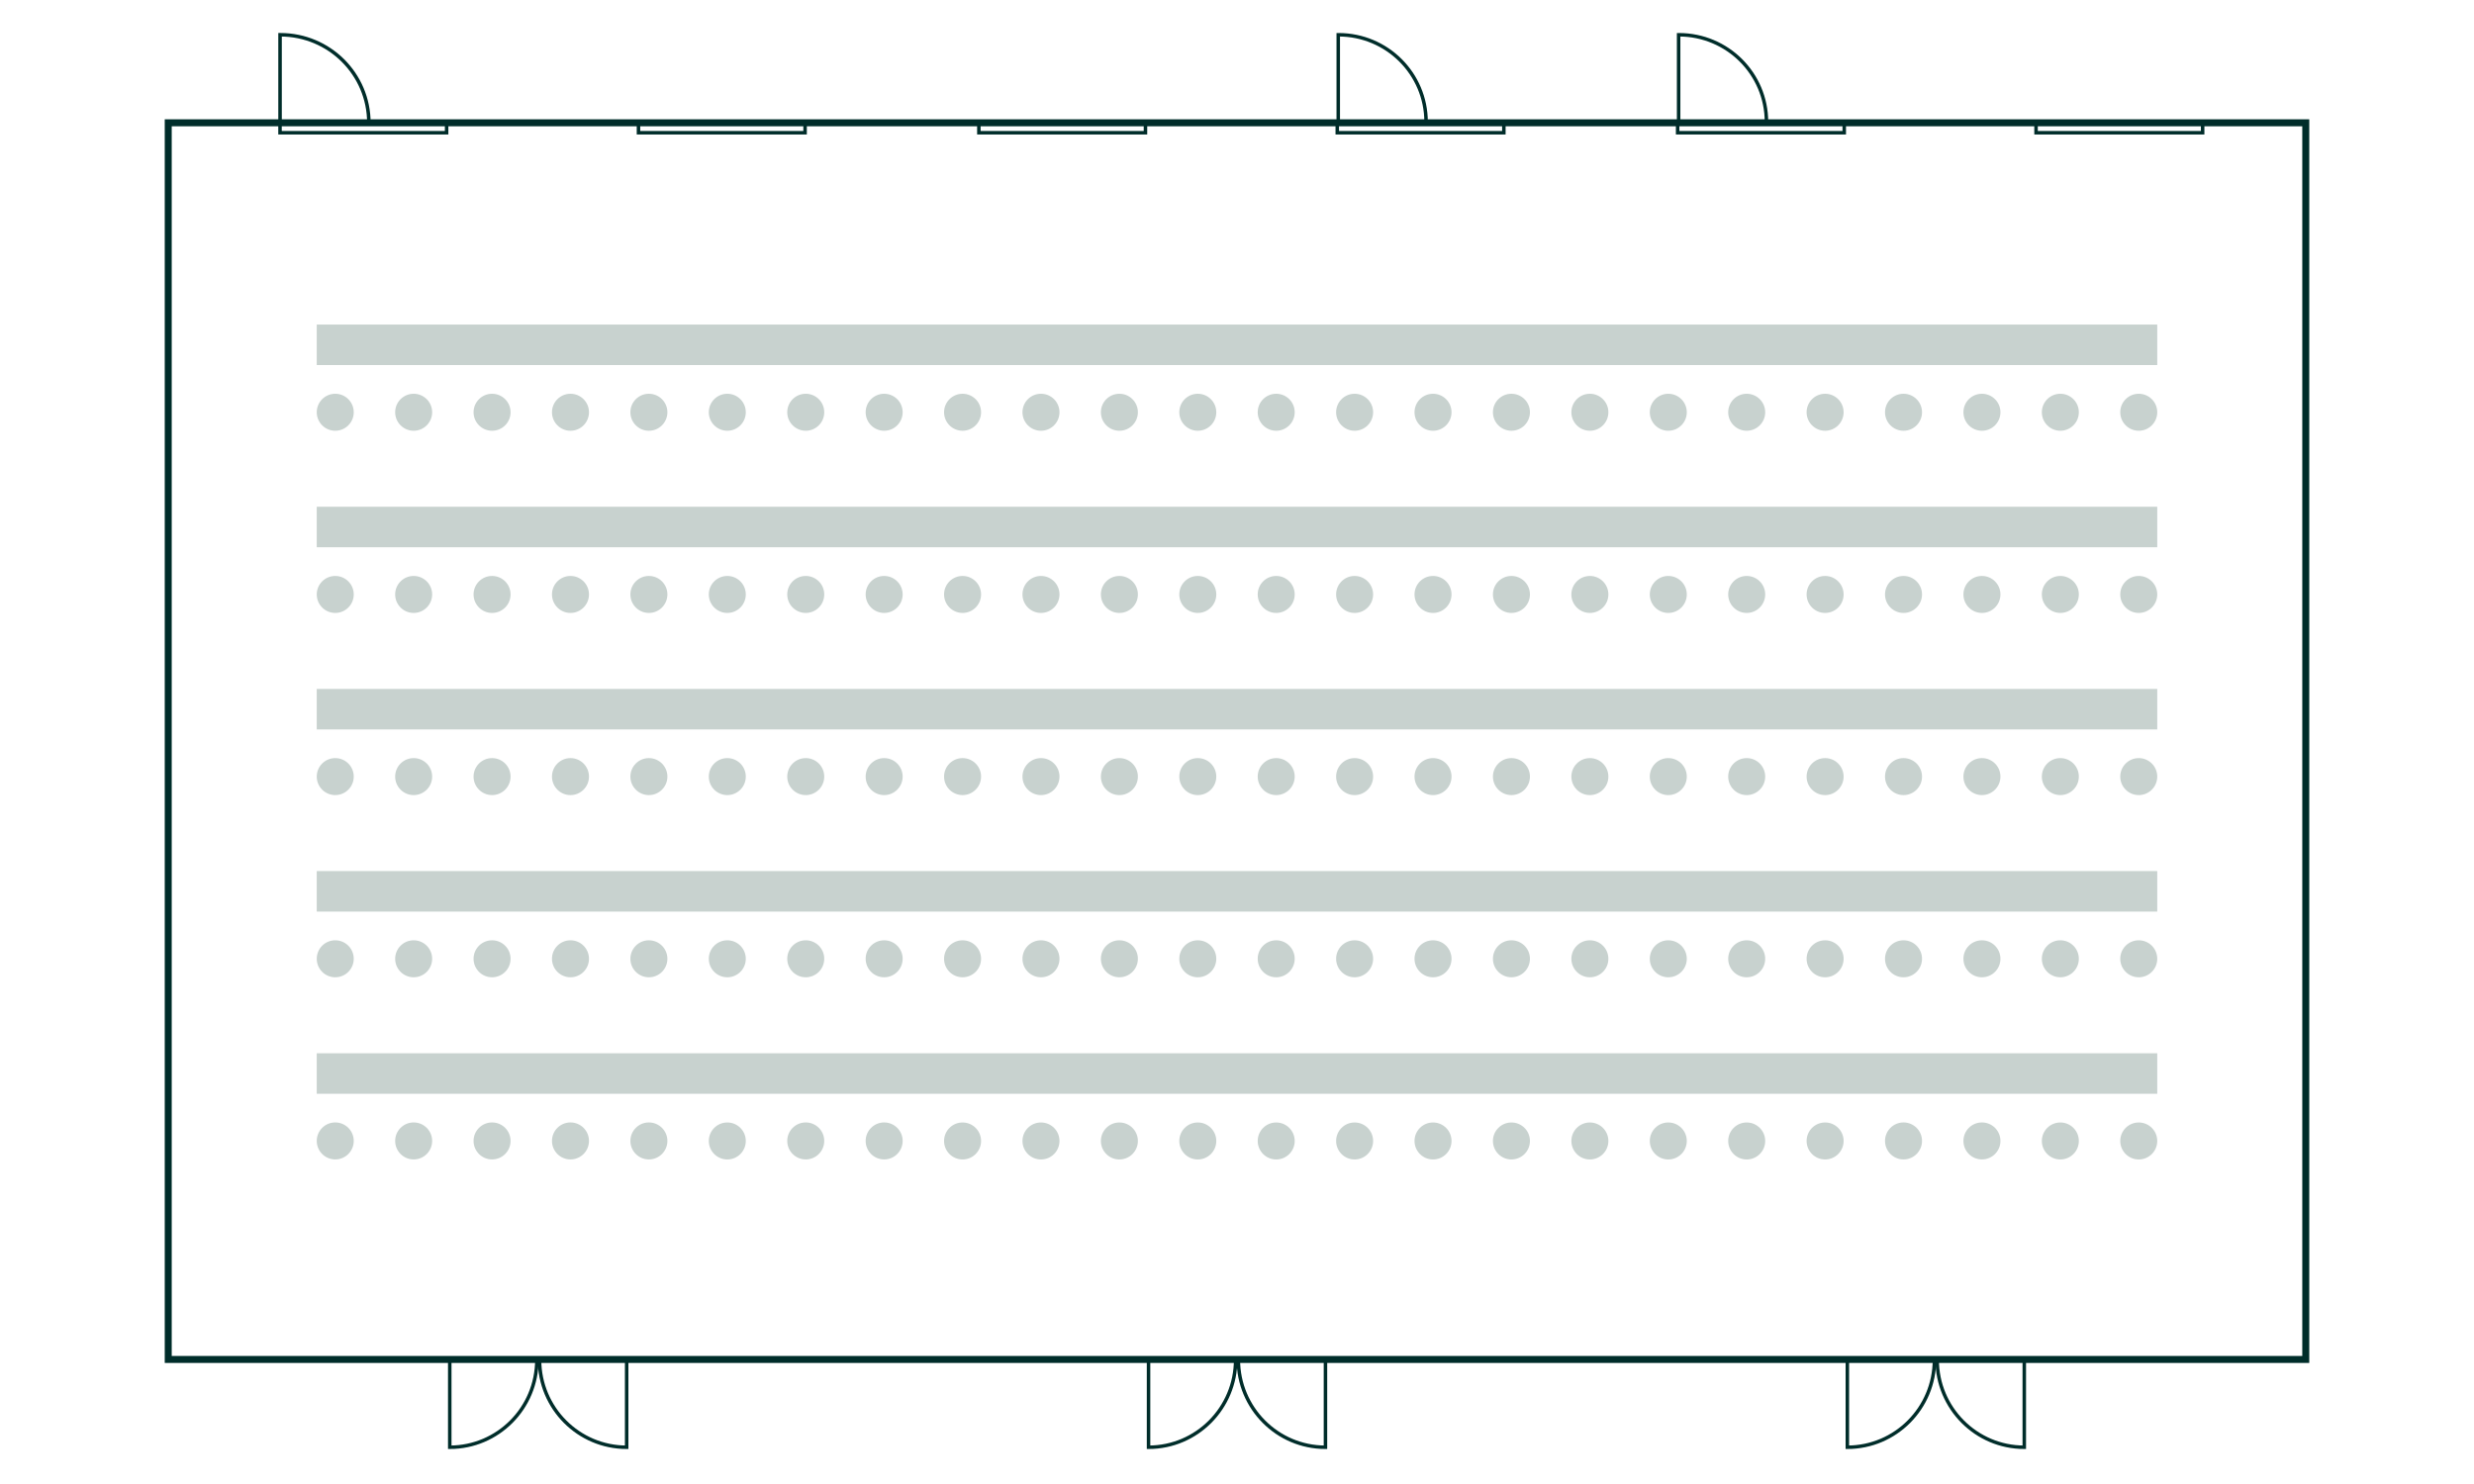 <?xml version="1.0" encoding="UTF-8"?>
<svg xmlns="http://www.w3.org/2000/svg" viewBox="0 0 708.66 425.2">
  <defs>
    <style>
      .cls-1 {
        stroke-width: 1.01px;
      }

      .cls-1, .cls-2, .cls-3 {
        fill: none;
        stroke: #002d2a;
        stroke-miterlimit: 10;
      }

      .cls-3 {
        stroke-width: 2px;
      }

      .cls-4 {
        fill: #c8d2cf;
      }
    </style>
  </defs>
  <g id="Layout">
    <g>
      <path class="cls-2" d="M480.83,9.96s.06,0,.09,0c13.84,0,25.07,11.17,25.07,24.95h-25.16s0-24.95,0-24.95Z"/>
      <rect class="cls-2" x="480.55" y="35.21" width="47.72" height="2.83" transform="translate(1008.82 73.25) rotate(180)"/>
      <rect class="cls-2" x="583.22" y="35.21" width="47.72" height="2.83" transform="translate(1214.15 73.25) rotate(180)"/>
      <path class="cls-2" d="M383.33,9.96s.06,0,.09,0c13.84,0,25.07,11.17,25.07,24.95h-25.16s0-24.95,0-24.95Z"/>
      <rect class="cls-2" x="383.05" y="35.21" width="47.72" height="2.83" transform="translate(813.82 73.25) rotate(180)"/>
      <rect class="cls-2" x="280.38" y="35.21" width="47.72" height="2.83" transform="translate(608.49 73.25) rotate(180)"/>
      <path class="cls-1" d="M80.22,9.96s.06,0,.09,0c14,0,25.35,11.29,25.35,25.23h-25.44s0-25.23,0-25.23Z"/>
      <rect class="cls-2" x="182.88" y="35.21" width="47.72" height="2.83" transform="translate(413.49 73.25) rotate(180)"/>
      <rect class="cls-2" x="80.22" y="35.21" width="47.72" height="2.83" transform="translate(208.15 73.25) rotate(180)"/>
      <rect class="cls-3" x="48.19" y="35.18" width="612.28" height="354.33"/>
      <g>
        <g>
          <path class="cls-2" d="M554.89,389.51s0,.06,0,.09c0,13.84,11.17,25.07,24.95,25.07v-25.16s-24.95,0-24.95,0Z"/>
          <path class="cls-2" d="M554.11,389.51s0,.06,0,.09c0,13.84-11.17,25.07-24.95,25.07v-25.16s24.95,0,24.95,0Z"/>
        </g>
        <g>
          <path class="cls-2" d="M354.72,389.51s0,.06,0,.09c0,13.84,11.17,25.07,24.95,25.07v-25.16s-24.95,0-24.95,0Z"/>
          <path class="cls-2" d="M353.94,389.51s0,.06,0,.09c0,13.84-11.17,25.07-24.95,25.07v-25.16s24.95,0,24.95,0Z"/>
        </g>
        <g>
          <path class="cls-2" d="M154.55,389.51s0,.06,0,.09c0,13.84,11.17,25.07,24.95,25.07v-25.16s-24.95,0-24.95,0Z"/>
          <path class="cls-2" d="M153.78,389.51s0,.06,0,.09c0,13.84-11.17,25.07-24.95,25.07v-25.16s24.95,0,24.95,0Z"/>
        </g>
      </g>
    </g>
  </g>
  <g id="Elemente">
    <g>
      <g>
        <rect class="cls-4" x="90.73" y="301.78" width="527.2" height="11.61"/>
        <circle class="cls-4" cx="432.94" cy="326.91" r="5.3"/>
        <circle class="cls-4" cx="410.48" cy="326.91" r="5.3"/>
        <circle class="cls-4" cx="477.87" cy="326.91" r="5.3"/>
        <circle class="cls-4" cx="455.41" cy="326.91" r="5.3"/>
        <circle class="cls-4" cx="388.02" cy="326.91" r="5.3"/>
        <circle class="cls-4" cx="365.56" cy="326.91" r="5.3"/>
        <circle class="cls-4" cx="567.71" cy="326.9" r="5.3"/>
        <circle class="cls-4" cx="545.25" cy="326.9" r="5.3"/>
        <circle class="cls-4" cx="612.63" cy="326.91" r="5.3"/>
        <circle class="cls-4" cx="590.17" cy="326.91" r="5.3"/>
        <circle class="cls-4" cx="522.79" cy="326.91" r="5.3"/>
        <circle class="cls-4" cx="500.33" cy="326.91" r="5.3"/>
        <circle class="cls-4" cx="343.1" cy="326.91" r="5.3"/>
        <circle class="cls-4" cx="320.64" cy="326.91" r="5.3"/>
        <circle class="cls-4" cx="298.18" cy="326.91" r="5.3"/>
        <circle class="cls-4" cx="275.72" cy="326.91" r="5.3"/>
        <circle class="cls-4" cx="253.26" cy="326.9" r="5.3"/>
        <circle class="cls-4" cx="230.8" cy="326.9" r="5.3"/>
        <circle class="cls-4" cx="208.33" cy="326.91" r="5.3"/>
        <circle class="cls-4" cx="185.87" cy="326.9" r="5.3"/>
        <circle class="cls-4" cx="163.41" cy="326.9" r="5.3"/>
        <circle class="cls-4" cx="140.95" cy="326.9" r="5.3"/>
        <circle class="cls-4" cx="118.49" cy="326.9" r="5.3"/>
        <circle class="cls-4" cx="96.03" cy="326.9" r="5.3"/>
      </g>
      <g>
        <rect class="cls-4" x="90.73" y="249.58" width="527.2" height="11.61"/>
        <circle class="cls-4" cx="432.94" cy="274.71" r="5.3"/>
        <circle class="cls-4" cx="410.48" cy="274.71" r="5.3"/>
        <circle class="cls-4" cx="477.87" cy="274.71" r="5.3"/>
        <circle class="cls-4" cx="455.41" cy="274.71" r="5.3"/>
        <circle class="cls-4" cx="388.02" cy="274.71" r="5.3"/>
        <circle class="cls-4" cx="365.56" cy="274.71" r="5.3"/>
        <circle class="cls-4" cx="567.71" cy="274.71" r="5.3"/>
        <circle class="cls-4" cx="545.25" cy="274.71" r="5.3"/>
        <circle class="cls-4" cx="612.63" cy="274.71" r="5.3"/>
        <circle class="cls-4" cx="590.17" cy="274.71" r="5.3"/>
        <circle class="cls-4" cx="522.79" cy="274.71" r="5.3"/>
        <circle class="cls-4" cx="500.33" cy="274.71" r="5.3"/>
        <circle class="cls-4" cx="343.1" cy="274.71" r="5.3"/>
        <circle class="cls-4" cx="320.64" cy="274.71" r="5.3"/>
        <circle class="cls-4" cx="298.18" cy="274.71" r="5.3"/>
        <circle class="cls-4" cx="275.72" cy="274.71" r="5.3"/>
        <circle class="cls-4" cx="253.26" cy="274.71" r="5.3"/>
        <circle class="cls-4" cx="230.8" cy="274.71" r="5.3"/>
        <circle class="cls-4" cx="208.33" cy="274.71" r="5.3"/>
        <circle class="cls-4" cx="185.87" cy="274.71" r="5.3"/>
        <circle class="cls-4" cx="163.41" cy="274.71" r="5.3"/>
        <circle class="cls-4" cx="140.95" cy="274.71" r="5.3"/>
        <circle class="cls-4" cx="118.49" cy="274.71" r="5.3"/>
        <circle class="cls-4" cx="96.03" cy="274.71" r="5.3"/>
      </g>
      <g>
        <rect class="cls-4" x="90.73" y="197.39" width="527.2" height="11.61"/>
        <circle class="cls-4" cx="432.94" cy="222.51" r="5.3"/>
        <circle class="cls-4" cx="410.48" cy="222.51" r="5.3"/>
        <circle class="cls-4" cx="477.87" cy="222.51" r="5.3"/>
        <circle class="cls-4" cx="455.41" cy="222.51" r="5.3"/>
        <circle class="cls-4" cx="388.02" cy="222.51" r="5.3"/>
        <circle class="cls-4" cx="365.56" cy="222.51" r="5.3"/>
        <circle class="cls-4" cx="567.71" cy="222.51" r="5.3"/>
        <circle class="cls-4" cx="545.25" cy="222.51" r="5.3"/>
        <circle class="cls-4" cx="612.63" cy="222.51" r="5.3"/>
        <circle class="cls-4" cx="590.17" cy="222.51" r="5.3"/>
        <circle class="cls-4" cx="522.79" cy="222.51" r="5.3"/>
        <circle class="cls-4" cx="500.33" cy="222.51" r="5.3"/>
        <circle class="cls-4" cx="343.1" cy="222.51" r="5.3"/>
        <circle class="cls-4" cx="320.64" cy="222.51" r="5.3"/>
        <circle class="cls-4" cx="298.18" cy="222.51" r="5.3"/>
        <circle class="cls-4" cx="275.72" cy="222.51" r="5.3"/>
        <circle class="cls-4" cx="253.26" cy="222.51" r="5.3"/>
        <circle class="cls-4" cx="230.8" cy="222.51" r="5.3"/>
        <circle class="cls-4" cx="208.33" cy="222.51" r="5.3"/>
        <circle class="cls-4" cx="185.87" cy="222.51" r="5.3"/>
        <circle class="cls-4" cx="163.41" cy="222.51" r="5.3"/>
        <circle class="cls-4" cx="140.95" cy="222.51" r="5.3"/>
        <circle class="cls-4" cx="118.49" cy="222.51" r="5.3"/>
        <circle class="cls-4" cx="96.03" cy="222.51" r="5.3"/>
      </g>
      <g>
        <rect class="cls-4" x="90.73" y="145.19" width="527.2" height="11.61"/>
        <circle class="cls-4" cx="432.94" cy="170.32" r="5.3"/>
        <circle class="cls-4" cx="410.48" cy="170.32" r="5.3"/>
        <circle class="cls-4" cx="477.87" cy="170.32" r="5.3"/>
        <circle class="cls-4" cx="455.41" cy="170.32" r="5.3"/>
        <circle class="cls-4" cx="388.02" cy="170.32" r="5.3"/>
        <circle class="cls-4" cx="365.56" cy="170.32" r="5.3"/>
        <circle class="cls-4" cx="567.71" cy="170.32" r="5.3"/>
        <circle class="cls-4" cx="545.25" cy="170.32" r="5.3"/>
        <circle class="cls-4" cx="612.63" cy="170.32" r="5.3"/>
        <circle class="cls-4" cx="590.17" cy="170.32" r="5.3"/>
        <circle class="cls-4" cx="522.79" cy="170.32" r="5.3"/>
        <circle class="cls-4" cx="500.33" cy="170.32" r="5.3"/>
        <circle class="cls-4" cx="343.1" cy="170.32" r="5.3"/>
        <circle class="cls-4" cx="320.64" cy="170.32" r="5.3"/>
        <circle class="cls-4" cx="298.18" cy="170.32" r="5.3"/>
        <circle class="cls-4" cx="275.72" cy="170.32" r="5.3"/>
        <circle class="cls-4" cx="253.26" cy="170.32" r="5.3"/>
        <circle class="cls-4" cx="230.8" cy="170.32" r="5.3"/>
        <circle class="cls-4" cx="208.33" cy="170.32" r="5.3"/>
        <circle class="cls-4" cx="185.87" cy="170.32" r="5.3"/>
        <circle class="cls-4" cx="163.41" cy="170.32" r="5.3"/>
        <circle class="cls-4" cx="140.95" cy="170.32" r="5.3"/>
        <circle class="cls-4" cx="118.49" cy="170.32" r="5.3"/>
        <circle class="cls-4" cx="96.03" cy="170.32" r="5.3"/>
      </g>
      <g>
        <rect class="cls-4" x="90.73" y="92.99" width="527.2" height="11.61"/>
        <circle class="cls-4" cx="432.94" cy="118.12" r="5.3"/>
        <circle class="cls-4" cx="410.48" cy="118.12" r="5.3"/>
        <circle class="cls-4" cx="477.87" cy="118.12" r="5.3"/>
        <circle class="cls-4" cx="455.41" cy="118.12" r="5.3"/>
        <circle class="cls-4" cx="388.02" cy="118.12" r="5.3"/>
        <circle class="cls-4" cx="365.56" cy="118.12" r="5.3"/>
        <circle class="cls-4" cx="567.71" cy="118.12" r="5.3"/>
        <circle class="cls-4" cx="545.25" cy="118.12" r="5.3"/>
        <circle class="cls-4" cx="612.63" cy="118.12" r="5.3"/>
        <circle class="cls-4" cx="590.17" cy="118.12" r="5.3"/>
        <circle class="cls-4" cx="522.79" cy="118.12" r="5.3"/>
        <circle class="cls-4" cx="500.33" cy="118.12" r="5.3"/>
        <circle class="cls-4" cx="343.1" cy="118.12" r="5.3"/>
        <circle class="cls-4" cx="320.64" cy="118.12" r="5.3"/>
        <circle class="cls-4" cx="298.18" cy="118.12" r="5.3"/>
        <circle class="cls-4" cx="275.72" cy="118.12" r="5.3"/>
        <circle class="cls-4" cx="253.26" cy="118.12" r="5.3"/>
        <circle class="cls-4" cx="230.8" cy="118.12" r="5.3"/>
        <circle class="cls-4" cx="208.33" cy="118.12" r="5.3"/>
        <circle class="cls-4" cx="185.87" cy="118.12" r="5.3"/>
        <circle class="cls-4" cx="163.41" cy="118.12" r="5.3"/>
        <circle class="cls-4" cx="140.95" cy="118.12" r="5.3"/>
        <circle class="cls-4" cx="118.49" cy="118.12" r="5.3"/>
        <circle class="cls-4" cx="96.03" cy="118.12" r="5.3"/>
      </g>
    </g>
  </g>
</svg>